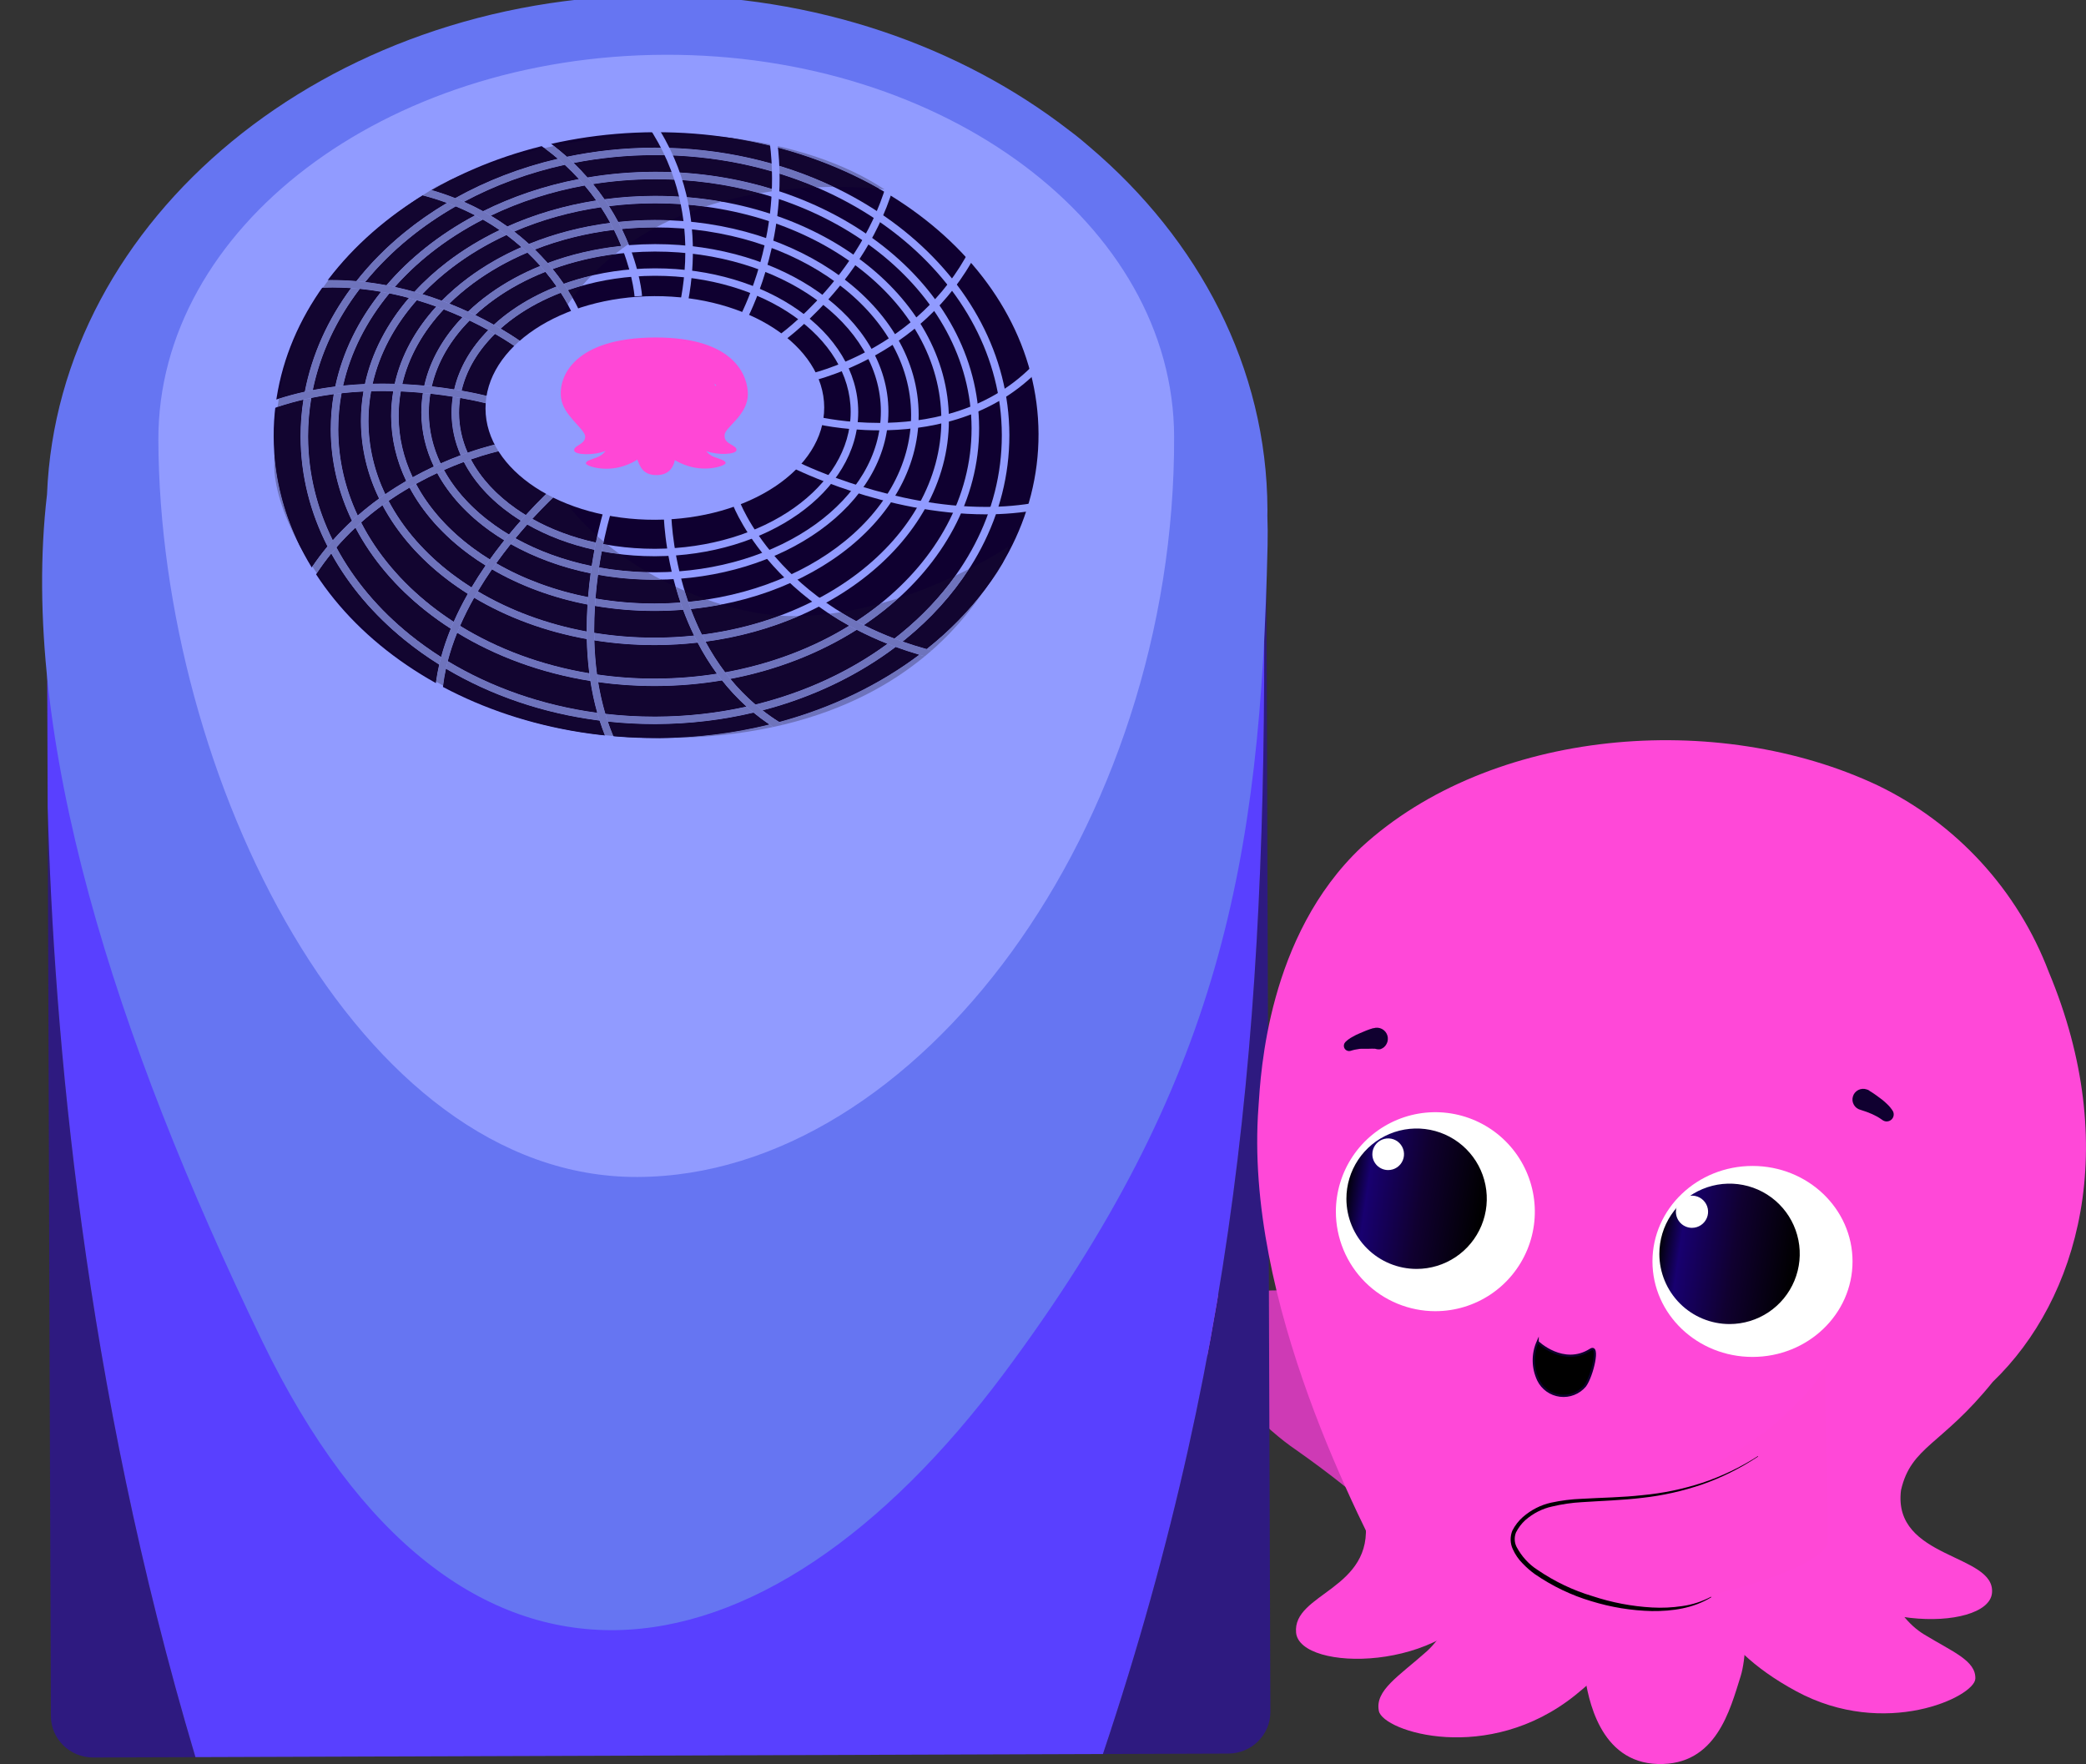 <svg width="434" height="367" viewBox="0 0 434 367" fill="none" xmlns="http://www.w3.org/2000/svg">
<rect x="0" y="0" width="434" height="367" fill="#333333" stroke="none"/>
<g clip-path="url(#clip0_129_157)">
<path d="M330.352 337.346C292.947 328.514 299.406 322.559 269.749 301.716C256.567 292.798 236.855 267.904 257.046 269.396C281.997 263.544 323.738 286.336 325.325 300.304C326.496 312.022 326.752 323.814 326.095 335.572C326.095 335.572 367.771 346.157 330.352 337.346Z" fill="#CE3AB5"/>
<path d="M229.47 364.915L255.539 364.825C260.396 364.809 264.326 360.919 264.308 356.131L263.43 106.594C263.424 104.811 262.867 103.154 261.919 101.762C262.533 106.133 262.897 111.463 262.952 117.945C263.758 204.339 258.783 277.425 229.469 364.915" fill="#2E1A80"/>
<path d="M9.71 107.465L9.792 131.215C9.94 124.239 10.145 119.2 10.227 116.379C10.591 103.649 224.247 104.017 229.152 104.776C229.152 104.776 231.041 101.745 233.921 98.015L18.462 98.753C13.608 98.771 9.693 102.675 9.708 107.465" fill="#3B4D9B"/>
<path d="M40.662 365.564C17.381 287.57 11.202 214.959 9.921 167.941L10.585 357.004C10.6 361.791 14.543 365.654 19.399 365.638L40.66 365.565L40.662 365.564Z" fill="#2E1A80"/>
<path d="M9.792 131.215L9.919 167.94C11.203 214.957 17.38 287.569 40.663 365.561L229.467 364.916C258.781 277.423 263.759 204.342 262.952 117.945C262.897 111.466 262.533 106.133 261.919 101.764L261.904 101.749C260.324 99.444 257.632 97.934 254.599 97.946L233.917 98.016C231.04 101.746 229.15 104.774 229.15 104.774C224.243 104.017 10.59 103.65 10.226 116.377C10.141 119.2 9.939 124.238 9.79 131.216" fill="#5940FF"/>
<path d="M233.922 98.015L254.602 97.944C257.635 97.935 260.329 99.445 261.907 101.75C257.701 71.904 241.948 87.63 233.922 98.015Z" fill="#4754A0"/>
<path d="M9.782 102.822C12.098 45.355 67.784 -0.765 136.318 -1C169.566 -1.115 199.864 9.595 222.563 27.208L222.572 27.212C222.572 27.212 224.155 28.341 226.696 30.559C249.471 49.89 263.592 76.535 263.697 106.001C263.697 106.44 263.686 106.873 263.682 107.307C263.752 109.318 263.772 111.362 263.725 113.447C262.253 178.973 254.035 225.169 208.904 285.692C158.753 352.937 95.284 363.205 54.549 279C23.939 215.725 3.907 153.133 9.784 102.822" fill="#6675F2"/>
<path d="M32.949 91.542C33.194 161.262 74.263 245.063 132.62 244.864C190.977 244.662 244.564 171.68 244.28 90.818C244.124 46.755 196.69 11.193 138.333 11.395C79.977 11.594 32.793 47.478 32.949 91.542Z" fill="#919BFF"/>
<path d="M136.727 153.547C92.784 153.699 57.063 125.606 56.94 90.801C56.818 55.996 92.342 27.659 136.282 27.508C180.224 27.356 215.948 55.449 216.069 90.256C216.19 125.059 180.669 153.396 136.727 153.547Z" fill="#0F0030"/>
<path d="M136.477 149.864L136.475 149.09C156.376 149.021 174.391 142.401 187.404 131.794C200.421 121.182 208.432 106.62 208.432 90.603V90.434C208.375 74.42 200.323 59.904 187.286 49.355C174.248 38.812 156.24 32.269 136.374 32.269L136.063 32.272C116.162 32.338 98.147 38.961 85.133 49.568C72.114 60.18 64.106 74.742 64.103 90.758V90.928C64.16 106.939 72.212 121.457 85.252 132.004C98.286 142.549 116.298 149.09 136.163 149.09H136.475L136.477 149.864L136.48 150.639C136.374 150.639 136.269 150.642 136.164 150.642C115.948 150.639 97.594 143.989 84.257 133.204C70.919 122.422 62.59 107.473 62.533 90.934V90.761C62.533 74.218 70.817 59.22 84.133 48.374C97.449 37.525 115.806 30.794 136.059 30.723H136.374C156.588 30.723 174.942 37.372 188.282 48.159C201.617 58.941 209.946 73.893 210.003 90.428V90.605C210.003 107.145 201.72 122.143 188.406 132.989C175.09 143.841 156.733 150.57 136.48 150.639L136.477 149.864Z" fill="#919BFF"/>
<path d="M136.447 141.948L136.445 141.173C154.623 141.112 171.073 135.212 182.953 125.774C194.838 116.33 202.139 103.383 202.139 89.152V89.006C202.089 74.781 194.752 61.879 182.853 52.493C170.957 43.113 154.511 37.29 136.37 37.29H136.08C117.901 37.352 101.449 43.252 89.57 52.69C77.685 62.133 70.383 75.081 70.383 89.312V89.458C70.434 103.683 77.771 116.585 89.67 125.971C101.566 135.35 118.012 141.173 136.155 141.173H136.445L136.447 141.948L136.451 142.724H136.155C117.673 142.722 100.891 136.798 88.689 127.18C76.493 117.569 68.864 104.228 68.812 89.462V89.311C68.812 74.538 76.402 61.154 88.584 51.481C100.768 41.804 117.556 35.805 136.074 35.74L136.37 35.737C154.852 35.74 171.635 41.663 183.834 51.281C196.032 60.892 203.659 74.233 203.711 88.999V89.15C203.711 103.923 196.121 117.307 183.941 126.98C171.756 136.657 154.968 142.656 136.45 142.723L136.447 141.948Z" fill="#919BFF"/>
<path d="M136.418 133.431L136.416 132.656C152.871 132.599 167.762 127.458 178.51 119.239C189.259 111.015 195.85 99.754 195.85 87.398V87.276C195.804 74.923 189.188 63.707 178.428 55.538C167.673 47.373 152.792 42.3 136.37 42.301H136.098C119.642 42.356 104.751 47.499 94.003 55.718C83.252 63.942 76.664 75.202 76.661 87.559L76.664 87.683C76.707 100.034 83.323 111.249 94.083 119.419C104.838 127.581 119.722 132.656 136.141 132.656H136.416L136.418 133.431L136.421 134.205H136.142C119.396 134.205 104.19 129.042 93.127 120.647C82.069 112.263 75.137 100.604 75.094 87.688L75.091 87.561C75.091 74.638 81.994 62.935 93.042 54.493C104.093 46.045 119.311 40.81 136.094 40.753L136.372 40.75C153.12 40.753 168.324 45.916 179.386 54.31C190.444 62.694 197.377 74.353 197.422 87.269V87.396C197.422 100.319 190.522 112.019 179.474 120.463C168.42 128.912 153.205 134.147 136.422 134.204L136.42 133.429L136.418 133.431Z" fill="#919BFF"/>
<path d="M136.395 126.329L136.392 125.555C151.122 125.504 164.453 121.041 174.064 113.915C183.681 106.784 189.56 97.038 189.56 86.356V86.252C189.521 75.577 183.622 65.872 174 58.792C164.384 51.718 151.065 47.317 136.369 47.317L136.117 47.319C121.385 47.368 108.055 51.83 98.443 58.958C88.823 66.089 82.947 75.835 82.947 86.517V86.62C82.984 97.296 88.885 107 98.507 114.081C108.123 121.155 121.442 125.556 136.138 125.556L136.392 125.555L136.395 126.329L136.398 127.105L136.138 127.108C121.124 127.105 107.493 122.62 97.568 115.326C87.648 108.036 81.415 97.886 81.376 86.626L81.373 86.517C81.373 75.251 87.583 65.058 97.499 57.719C107.418 50.37 121.063 45.822 136.111 45.77H136.369C151.383 45.77 165.014 50.255 174.939 57.552C184.859 64.842 191.092 74.99 191.131 86.25V86.358C191.131 97.627 184.924 107.817 175.009 115.159C165.089 122.506 151.446 127.053 136.396 127.107L136.394 126.332L136.395 126.329Z" fill="#919BFF"/>
<path d="M136.369 119.835L136.366 119.06C149.371 119.017 161.139 115.197 169.617 109.111C178.102 103.019 183.269 94.71 183.269 85.621V85.537C183.236 76.456 178.052 68.185 169.568 62.137C161.09 56.099 149.336 52.334 136.362 52.336H136.132C123.127 52.38 111.356 56.199 102.878 62.283C94.392 68.378 89.227 76.686 89.227 85.774V85.859C89.259 94.94 94.443 103.211 102.928 109.255C111.406 115.296 123.162 119.059 136.136 119.059L136.366 119.06L136.369 119.835L136.372 120.608L136.136 120.611C122.853 120.608 110.794 116.769 102.007 110.515C93.226 104.268 87.692 95.554 87.655 85.865V85.775C87.658 76.08 93.174 67.326 101.952 61.031C110.738 54.731 122.813 50.834 136.126 50.788L136.362 50.786C149.642 50.788 161.701 54.628 170.489 60.881C179.269 67.128 184.806 75.843 184.84 85.531V85.621C184.84 95.317 179.321 104.07 170.543 110.365C161.757 116.666 149.685 120.562 136.372 120.608L136.369 119.835Z" fill="#919BFF"/>
<path d="M136.353 114.948L136.351 114.173C147.629 114.134 157.835 110.874 165.176 105.686C172.527 100.49 176.985 93.423 176.985 85.705V85.634C176.957 77.925 172.485 70.889 165.134 65.735C157.792 60.588 147.603 57.376 136.352 57.376H136.149C124.871 57.415 114.667 60.675 107.324 65.863C99.973 71.056 95.513 78.126 95.515 85.844V85.915C95.54 93.624 100.014 100.66 107.366 105.814C114.708 110.961 124.899 114.173 136.147 114.173H136.351L136.353 114.948L136.356 115.723H136.147C124.597 115.723 114.108 112.438 106.454 107.079C98.809 101.728 93.974 94.247 93.944 85.92V85.844C93.944 77.508 98.766 69.993 106.408 64.601C114.06 59.202 124.566 55.868 136.146 55.826H136.355C147.908 55.826 158.397 59.111 166.046 64.47C173.693 69.821 178.529 77.302 178.559 85.629V85.705C178.556 94.041 173.736 101.553 166.093 106.948C158.444 112.348 147.941 115.681 136.357 115.723L136.355 114.948H136.353Z" fill="#919BFF"/>
<path d="M132.02 61.673L132.014 61.625C131.971 61.082 131.478 55.962 128.491 49.414C125.499 42.867 120.028 34.898 109.991 28.58L110.836 27.272C121.502 33.982 127.198 42.547 130.213 49.427C133.23 56.309 133.581 61.509 133.586 61.571L132.018 61.672L132.02 61.673Z" fill="#919BFF"/>
<path d="M119.189 65.528L119.171 65.485C118.959 64.982 116.905 60.253 112.032 54.92C107.157 49.587 99.481 43.647 87.967 40.656L88.367 39.155C100.599 42.331 108.678 48.77 113.679 54.413C118.682 60.056 120.627 64.901 120.649 64.958L119.189 65.528Z" fill="#919BFF"/>
<path d="M107.893 72.618C107.893 72.618 107.833 72.572 107.707 72.482C105.806 71.096 89.511 59.801 69.183 59.816C67.256 59.816 65.291 59.916 63.297 60.137L63.122 58.595C65.175 58.371 67.198 58.265 69.181 58.265C91.501 58.281 108.778 71.346 108.847 71.385L107.893 72.618Z" fill="#919BFF"/>
<path d="M103.336 84.496L103.224 84.463C102.073 84.127 92.163 81.357 79.632 81.357C71.778 81.357 62.898 82.444 54.495 85.872L53.895 84.437C62.552 80.909 71.633 79.807 79.634 79.807C93.249 79.807 103.753 83.001 103.799 83.012L103.336 84.496Z" fill="#919BFF"/>
<path d="M104.337 93.753C104.337 93.753 104.238 93.771 104.035 93.817C102.506 94.156 95.382 95.892 87.152 100.353C78.916 104.816 69.593 111.989 63.579 123.189L62.19 122.463C68.808 110.142 79.272 102.588 88.059 98.119C96.849 93.647 103.98 92.243 104.028 92.231L104.335 93.751L104.337 93.753Z" fill="#919BFF"/>
<path d="M116.775 101.948C116.775 101.948 116.684 102.028 116.505 102.191C115.151 103.41 108.982 109.152 103.173 117.297C97.359 125.439 91.934 135.975 91.943 146.712C91.943 147.636 91.982 148.562 92.064 149.486L90.5 149.623C90.412 148.649 90.372 147.68 90.372 146.711C90.381 134.702 96.754 123.252 103.074 114.78C109.399 106.308 115.708 100.807 115.736 100.785L116.775 101.947V101.948Z" fill="#919BFF"/>
<path d="M127.098 106.704L127.061 106.823C126.688 108.053 123.625 118.566 123.628 131.122C123.625 139.809 125.093 149.456 129.861 157.695L128.496 158.461C123.539 149.884 122.059 139.976 122.056 131.122C122.059 117.469 125.586 106.287 125.598 106.243L127.099 106.703L127.098 106.704Z" fill="#919BFF"/>
<path d="M139.649 106.548C139.649 106.548 139.649 106.657 139.655 106.881C139.704 108.562 140.1 116.392 143.246 125.377C146.394 134.367 152.269 144.481 163.244 150.882L162.445 152.215C150.28 145.117 144.196 133.672 141.151 124.059C138.106 114.437 138.079 106.603 138.077 106.552L139.649 106.548Z" fill="#919BFF"/>
<path d="M153.979 104.546L154.003 104.607C154.279 105.299 156.964 111.707 163.964 118.733C170.967 125.76 182.27 133.415 199.877 136.652L199.59 138.175C181.078 134.78 169.289 126.53 162.161 119.121C155.027 111.712 152.532 105.156 152.505 105.087L153.979 104.546Z" fill="#919BFF"/>
<path d="M152.094 28.698C164.805 30.27 176.031 34.061 184.024 39.415C184.024 39.415 183.643 39.363 182.936 39.288C173.89 34.143 163.425 30.466 152.095 28.697" fill="#6E73BC"/>
<path d="M138.783 27.89C143.342 27.89 147.805 28.169 152.095 28.698C163.426 30.467 173.89 34.143 182.937 39.289C181.39 39.129 178.28 38.875 174.172 38.875C173.938 38.875 173.702 38.877 173.461 38.877C162.557 33.691 149.879 30.721 136.372 30.721H136.056C129.811 30.742 123.745 31.397 117.954 32.611C117.102 31.853 116.201 31.101 115.256 30.366C123.168 28.676 131.12 27.89 138.782 27.89M136.373 32.269C148.464 32.269 159.868 34.692 169.881 38.966C167.363 39.076 164.612 39.289 161.712 39.66C153.882 37.132 145.326 35.74 136.369 35.74H136.073C131.331 35.758 126.702 36.163 122.236 36.92C121.347 35.908 120.387 34.901 119.354 33.91C124.717 32.856 130.312 32.29 136.064 32.269H136.373ZM136.369 37.292C143.981 37.292 151.296 38.315 158.097 40.199C155.515 40.635 152.851 41.209 150.155 41.946C145.722 41.165 141.108 40.75 136.37 40.75H136.091C132.575 40.762 129.125 41.002 125.769 41.452C125.049 40.405 124.262 39.353 123.405 38.3C127.505 37.654 131.743 37.306 136.078 37.292H136.369ZM136.37 42.301C139.894 42.301 143.349 42.534 146.707 42.982C144.276 43.777 141.841 44.719 139.438 45.83C138.421 45.788 137.399 45.766 136.368 45.766H136.108C133.574 45.775 131.077 45.912 128.633 46.169C128.065 45.097 127.431 44.002 126.723 42.893C129.777 42.515 132.905 42.314 136.094 42.302H136.369L136.37 42.301ZM136.369 47.317H136.442C134.513 48.34 132.616 49.486 130.777 50.765C130.601 50.327 130.413 49.883 130.216 49.429C129.959 48.848 129.687 48.254 129.392 47.652C131.596 47.439 133.839 47.327 136.117 47.318L136.369 47.317Z" fill="#120530"/>
<path d="M136.374 30.72C149.881 30.72 162.558 33.69 173.463 38.877C172.337 38.884 171.136 38.911 169.881 38.967C159.868 34.692 148.466 32.269 136.376 32.27H136.064C130.314 32.289 124.719 32.857 119.357 33.909C118.906 33.473 118.439 33.04 117.955 32.612C123.748 31.398 129.815 30.743 136.059 30.72H136.374Z" fill="#6E73BC"/>
<path d="M136.369 35.74C145.326 35.74 153.882 37.133 161.71 39.66C160.529 39.814 159.324 39.99 158.098 40.199C151.294 38.315 143.982 37.292 136.37 37.292H136.079C131.743 37.306 127.507 37.654 123.405 38.3C123.029 37.839 122.642 37.382 122.236 36.921C126.703 36.165 131.332 35.759 136.075 35.741H136.371L136.369 35.74Z" fill="#6E73BC"/>
<path d="M136.37 40.75C141.108 40.75 145.723 41.165 150.155 41.946C149.01 42.26 147.86 42.606 146.707 42.982C143.349 42.534 139.897 42.301 136.37 42.301H136.098C132.907 42.313 129.778 42.513 126.724 42.892C126.419 42.413 126.1 41.932 125.768 41.45C129.123 41.002 132.574 40.761 136.09 40.749H136.369L136.37 40.75Z" fill="#6E73BC"/>
<path d="M136.369 45.766C137.399 45.766 138.422 45.787 139.439 45.83C138.433 46.295 137.432 46.79 136.442 47.317H136.117C133.838 47.323 131.595 47.438 129.392 47.649C129.153 47.161 128.902 46.669 128.636 46.166C131.08 45.912 133.577 45.775 136.111 45.766H136.369Z" fill="#6E73BC"/>
<path d="M93.711 37.442C92.385 38.114 91.084 38.819 89.812 39.552C89.769 39.537 89.722 39.527 89.679 39.513C90.025 39.297 90.376 39.082 90.729 38.867C91.716 38.374 92.713 37.898 93.711 37.442Z" fill="#6E73BC"/>
<path d="M113.261 30.81C114.245 31.536 115.177 32.278 116.061 33.03C108.359 34.823 101.167 37.614 94.709 41.217C93.161 40.605 91.53 40.046 89.813 39.552C91.082 38.819 92.386 38.116 93.713 37.442C100.061 34.541 106.64 32.355 113.263 30.81M117.491 34.297C118.544 35.269 119.522 36.254 120.43 37.247C113.281 38.622 106.573 40.904 100.505 43.93C99.254 43.245 97.937 42.594 96.547 41.983C102.896 38.574 109.95 35.953 117.492 34.297M121.623 38.601C122.498 39.634 123.3 40.672 124.036 41.702C117.433 42.738 111.214 44.587 105.565 47.107C104.487 46.337 103.348 45.586 102.135 44.862C108.078 42.006 114.64 39.866 121.622 38.601M125.009 43.124C125.73 44.219 126.377 45.303 126.959 46.363C120.936 47.135 115.244 48.636 110.055 50.741C109.11 49.881 108.093 49.021 106.999 48.176C112.515 45.8 118.58 44.067 125.009 43.124ZM127.731 47.829C128.001 48.365 128.254 48.895 128.491 49.415C128.761 50.011 129.014 50.593 129.245 51.161C123.804 51.736 118.651 52.957 113.945 54.717C113.857 54.616 113.769 54.514 113.676 54.414C112.95 53.594 112.159 52.758 111.3 51.916C116.347 49.937 121.88 48.533 127.731 47.829ZM127.942 52.874C126.243 54.233 124.602 55.714 123.04 57.339C121.056 57.805 119.136 58.372 117.292 59.029C116.639 58.079 115.881 57.052 115.01 55.98C119.022 54.523 123.367 53.462 127.942 52.874Z" fill="#120530"/>
<path d="M116.061 33.03C116.552 33.448 117.03 33.871 117.491 34.296C109.949 35.952 102.896 38.574 96.545 41.983C95.948 41.719 95.334 41.462 94.708 41.215C101.166 37.614 108.359 34.823 116.06 33.03" fill="#6E73BC"/>
<path d="M120.431 37.247C120.844 37.699 121.24 38.15 121.622 38.601C114.64 39.866 108.079 42.005 102.135 44.862C101.605 44.547 101.063 44.235 100.506 43.932C106.571 40.905 113.282 38.624 120.431 37.247Z" fill="#6E73BC"/>
<path d="M124.036 41.704C124.375 42.178 124.699 42.652 125.01 43.124C118.58 44.068 112.516 45.8 107 48.175C106.537 47.815 106.056 47.46 105.566 47.107C111.215 44.587 117.435 42.738 124.037 41.702" fill="#6E73BC"/>
<path d="M126.96 46.363C127.23 46.858 127.487 47.347 127.729 47.829C121.881 48.532 116.348 49.937 111.3 51.916C110.901 51.525 110.486 51.133 110.056 50.741C115.245 48.636 120.938 47.135 126.96 46.363Z" fill="#6E73BC"/>
<path d="M129.245 51.16C129.32 51.344 129.391 51.524 129.462 51.705C128.95 52.083 128.445 52.472 127.942 52.874C123.367 53.462 119.024 54.523 115.01 55.98C114.674 55.566 114.319 55.144 113.947 54.715C118.653 52.956 123.805 51.735 129.246 51.16" fill="#6E73BC"/>
<path d="M87.982 40.595L87.968 40.647C87.577 40.886 87.187 41.128 86.8 41.374C87.189 41.114 87.583 40.853 87.981 40.595" fill="#6E73BC"/>
<path d="M87.968 40.646L87.966 40.655C89.721 41.111 91.388 41.636 92.968 42.217C89.828 44.077 86.873 46.138 84.13 48.37C80.376 51.431 77.019 54.819 74.138 58.48C72.519 58.343 70.865 58.268 69.183 58.265C68.903 58.265 68.623 58.268 68.341 58.272C72.632 52.591 78.572 46.886 86.799 41.374C87.186 41.128 87.575 40.886 87.967 40.645M94.823 42.937C96.23 43.516 97.56 44.14 98.825 44.797C95.14 46.758 91.71 48.999 88.583 51.482C85.557 53.886 82.817 56.515 80.402 59.34C78.967 59.07 77.498 58.843 75.993 58.668C78.661 55.392 81.724 52.346 85.133 49.566C88.113 47.138 91.355 44.92 94.823 42.937ZM100.47 45.69C101.693 46.389 102.846 47.116 103.931 47.862C99.979 49.754 96.325 51.98 93.04 54.492C90.541 56.403 88.253 58.48 86.209 60.7C84.901 60.334 83.55 59.995 82.164 59.694C84.37 57.196 86.851 54.849 89.567 52.688C92.868 50.066 96.522 47.717 100.47 45.69ZM105.377 48.9C106.483 49.723 107.512 50.565 108.468 51.41C104.459 53.166 100.777 55.286 97.499 57.715C95.474 59.213 93.602 60.833 91.909 62.556C90.625 62.08 89.284 61.621 87.889 61.193C89.736 59.25 91.78 57.42 94.002 55.718C97.406 53.115 101.226 50.822 105.377 48.9ZM109.72 52.561C110.553 53.351 111.324 54.141 112.033 54.919C112.154 55.054 112.276 55.189 112.396 55.322C108.566 56.884 105.054 58.809 101.954 61.033C100.307 62.213 98.774 63.479 97.372 64.824C96.161 64.267 94.868 63.709 93.503 63.167C95.013 61.681 96.662 60.273 98.442 58.955C101.784 56.478 105.575 54.32 109.72 52.561ZM113.468 56.566C114.349 57.629 115.12 58.651 115.781 59.597C112.338 60.956 109.186 62.642 106.41 64.602C105.102 65.523 103.876 66.509 102.744 67.548C101.599 66.912 100.309 66.231 98.889 65.541C100.119 64.397 101.45 63.31 102.877 62.286C105.998 60.048 109.559 58.117 113.468 56.566Z" fill="#120530"/>
<path d="M92.97 42.216C93.602 42.447 94.218 42.688 94.823 42.937C91.354 44.917 88.113 47.137 85.133 49.568C81.724 52.344 78.662 55.393 75.993 58.667C75.381 58.596 74.763 58.534 74.139 58.479C77.022 54.818 80.377 51.43 84.132 48.372C86.874 46.138 89.829 44.078 92.97 42.216Z" fill="#6E73BC"/>
<path d="M98.825 44.796C99.385 45.087 99.933 45.386 100.469 45.692C96.522 47.717 92.869 50.067 89.567 52.688C86.85 54.848 84.369 57.194 82.163 59.694C81.584 59.571 80.995 59.452 80.401 59.34C82.815 56.515 85.555 53.886 88.582 51.482C91.71 48.999 95.138 46.757 98.825 44.796Z" fill="#6E73BC"/>
<path d="M103.93 47.863C104.427 48.205 104.908 48.55 105.378 48.901C101.224 50.821 97.406 53.116 94.003 55.719C91.779 57.419 89.734 59.25 87.887 61.194C87.337 61.025 86.776 60.86 86.21 60.701C88.254 58.479 90.54 56.404 93.041 54.493C96.323 51.983 99.979 49.755 103.93 47.863Z" fill="#6E73BC"/>
<path d="M108.466 51.41C108.899 51.793 109.317 52.177 109.722 52.561C105.578 54.323 101.784 56.478 98.442 58.956C96.664 60.274 95.012 61.682 93.505 63.167C92.983 62.961 92.452 62.758 91.909 62.556C93.602 60.836 95.473 59.216 97.499 57.715C100.777 55.289 104.459 53.165 108.468 51.41" fill="#6E73BC"/>
<path d="M112.397 55.322C112.772 55.74 113.127 56.155 113.469 56.566C109.56 58.114 105.996 60.048 102.878 62.286C101.451 63.31 100.117 64.399 98.887 65.541C98.4 65.302 97.894 65.062 97.373 64.824C98.775 63.479 100.305 62.212 101.952 61.033C105.053 58.808 108.565 56.884 112.395 55.322" fill="#6E73BC"/>
<path d="M121.138 59.431C120.448 60.237 119.778 61.072 119.125 61.939C118.847 61.458 118.531 60.931 118.174 60.365C119.14 60.026 120.13 59.714 121.138 59.43M69.216 59.816C70.501 59.816 71.771 59.861 73.022 59.946C68.231 66.432 64.901 73.717 63.411 81.492C61.609 81.893 59.803 82.374 58.003 82.949C59.117 75.715 61.586 67.825 67.192 59.852C67.861 59.828 68.524 59.816 69.183 59.816H69.216ZM74.862 60.1C76.364 60.251 77.835 60.455 79.273 60.706C74.566 66.592 71.262 73.258 69.746 80.403C68.204 80.596 66.646 80.84 65.082 81.145C66.644 73.545 70.026 66.43 74.862 60.1ZM81.018 61.038C82.402 61.319 83.752 61.64 85.061 61.992C80.511 67.303 77.328 73.367 75.914 79.889C74.431 79.953 72.922 80.062 71.394 80.217C72.959 73.259 76.29 66.767 81.018 61.038ZM86.725 62.465C88.115 62.877 89.459 63.321 90.743 63.787C86.437 68.517 83.424 73.967 82.111 79.844C81.297 79.82 80.471 79.807 79.631 79.807C78.941 79.807 78.242 79.816 77.536 79.835C78.98 73.512 82.169 67.623 86.725 62.465ZM92.324 64.378C93.689 64.905 94.981 65.452 96.197 66C92.21 70.167 89.433 74.996 88.268 80.222C86.815 80.085 85.289 79.974 83.707 79.901C85.031 74.233 88.025 68.965 92.324 64.378ZM97.698 66.695C99.121 67.373 100.417 68.045 101.571 68.676C98.019 72.276 95.534 76.467 94.493 81.008C93.066 80.781 91.507 80.566 89.842 80.381C90.996 75.376 93.73 70.722 97.697 66.695" fill="#120530"/>
<path d="M73.022 59.946C73.64 59.988 74.254 60.04 74.862 60.1C70.026 66.43 66.645 73.547 65.082 81.147C64.525 81.255 63.968 81.371 63.412 81.495C64.901 73.719 68.232 66.434 73.022 59.946Z" fill="#6E73BC"/>
<path d="M79.272 60.706C79.861 60.81 80.443 60.919 81.019 61.036C76.29 66.766 72.959 73.26 71.394 80.218C70.846 80.273 70.297 80.335 69.745 80.403C71.261 73.258 74.567 66.594 79.272 60.706Z" fill="#6E73BC"/>
<path d="M85.061 61.994C85.622 62.145 86.176 62.303 86.724 62.463C82.168 67.623 78.979 73.51 77.535 79.833C76.999 79.848 76.458 79.866 75.913 79.888C77.329 73.369 80.513 67.304 85.06 61.994" fill="#6E73BC"/>
<path d="M90.745 63.786C91.281 63.98 91.81 64.177 92.325 64.376C88.025 68.963 85.031 74.235 83.709 79.903C83.185 79.878 82.65 79.859 82.113 79.843C83.426 73.966 86.437 68.519 90.745 63.786Z" fill="#6E73BC"/>
<path d="M96.197 65.999C96.712 66.23 97.212 66.464 97.698 66.695C93.732 70.722 90.998 75.376 89.844 80.381C89.328 80.324 88.805 80.272 88.269 80.221C89.435 74.998 92.212 70.166 96.198 65.999" fill="#6E73BC"/>
<path d="M116.668 60.919C117.258 61.836 117.736 62.656 118.111 63.338C117.185 64.662 116.306 66.054 115.477 67.522C108.28 80.264 109.615 91.703 115.362 101.12C114.502 101.901 112.232 104.02 109.391 107.143C108.694 106.716 108.019 106.271 107.365 105.816C103.242 102.925 100.026 99.443 97.989 95.58C101.052 94.52 103.263 93.987 104.036 93.815C104.238 93.772 104.336 93.751 104.336 93.751L104.029 92.232C103.999 92.236 101.353 92.759 97.308 94.173C96.149 91.554 95.524 88.78 95.515 85.913V85.843C95.515 84.814 95.593 83.796 95.748 82.791C99.906 83.524 102.651 84.294 103.224 84.462L103.336 84.495L103.799 83.014C103.774 83.008 100.828 82.112 96.044 81.268C97.055 76.953 99.472 72.938 102.986 69.472C105.529 70.938 107.179 72.094 107.707 72.479C107.834 72.57 107.892 72.616 107.892 72.616L108.847 71.384C108.826 71.372 107.145 70.103 104.169 68.362C105.15 67.487 106.203 66.651 107.324 65.861C110.068 63.92 113.216 62.251 116.668 60.916" fill="#120530"/>
<path d="M57.092 94.557C57.604 101.164 59.403 107.495 62.292 113.391C58.696 106.811 56.991 100.77 57.055 96.525C57.064 95.881 57.076 95.224 57.092 94.557Z" fill="#6E73BC"/>
<path d="M79.624 81.358H79.631C80.366 81.358 81.093 81.367 81.81 81.385C81.523 83.065 81.374 84.779 81.374 86.515V86.623C81.393 91.34 82.495 95.86 84.499 100.06C83.07 100.892 81.614 101.806 80.16 102.806C77.913 98.076 76.682 92.983 76.664 87.684V87.561C76.664 85.471 76.852 83.412 77.216 81.393C78.029 81.37 78.83 81.359 79.623 81.359M83.394 81.439C84.984 81.508 86.517 81.615 87.976 81.751C87.765 83.073 87.655 84.415 87.655 85.775V85.867C87.669 89.787 88.585 93.548 90.25 97.048C89.536 97.385 88.803 97.74 88.061 98.118C87.34 98.484 86.607 98.874 85.866 99.281C83.985 95.306 82.962 91.045 82.945 86.616V86.513C82.945 84.796 83.099 83.1 83.393 81.436M75.61 81.454C75.269 83.453 75.093 85.491 75.093 87.559V87.687C75.111 93.328 76.444 98.727 78.861 103.722C77.372 104.799 75.888 105.971 74.433 107.243C71.832 101.693 70.406 95.704 70.382 89.458V89.312C70.382 86.765 70.615 84.261 71.067 81.812C72.602 81.645 74.118 81.528 75.609 81.454M89.543 81.908C91.211 82.092 92.774 82.307 94.198 82.534C94.031 83.621 93.944 84.724 93.944 85.844V85.92C93.955 88.985 94.616 91.936 95.831 94.707C94.543 95.186 93.151 95.747 91.677 96.4C90.096 93.082 89.24 89.539 89.225 85.862V85.775C89.225 84.47 89.334 83.18 89.541 81.908M69.437 82.009C69.025 84.395 68.811 86.833 68.811 89.312V89.463C68.834 96.112 70.394 102.474 73.216 108.333C71.853 109.591 70.519 110.943 69.237 112.388C65.947 105.745 64.131 98.502 64.103 90.927V90.757C64.103 88.056 64.332 85.396 64.772 82.789C66.334 82.468 67.892 82.211 69.435 82.007M63.123 83.15C62.733 85.642 62.533 88.181 62.533 90.758V90.932C62.563 98.992 64.553 106.67 68.131 113.676C67.034 114.994 65.981 116.387 64.982 117.858C63.989 116.353 63.095 114.859 62.293 113.392C59.404 107.496 57.608 101.166 57.093 94.559C57.163 91.476 57.317 88.153 57.765 84.661C59.545 84.065 61.335 83.566 63.123 83.15Z" fill="#120530"/>
<path d="M64.773 82.79C64.331 85.397 64.104 88.056 64.104 90.757V90.927C64.132 98.502 65.948 105.745 69.236 112.391C68.863 112.809 68.494 113.241 68.13 113.678C64.554 106.672 62.561 98.99 62.534 90.933V90.757C62.534 88.183 62.733 85.641 63.125 83.149C63.675 83.021 64.224 82.901 64.775 82.789" fill="#6E73BC"/>
<path d="M71.068 81.812C70.617 84.264 70.384 86.768 70.384 89.312V89.458C70.407 95.703 71.831 101.694 74.432 107.243C74.023 107.6 73.621 107.963 73.218 108.336C70.395 102.474 68.836 96.113 68.812 89.463V89.312C68.812 86.835 69.025 84.395 69.438 82.009C69.983 81.936 70.528 81.872 71.07 81.812" fill="#6E73BC"/>
<path d="M77.217 81.392C76.853 83.411 76.663 85.47 76.663 87.559V87.683C76.681 92.985 77.911 98.075 80.159 102.805C79.726 103.102 79.293 103.408 78.863 103.722C76.446 98.728 75.112 93.328 75.093 87.687V87.559C75.093 85.491 75.269 83.451 75.613 81.454C76.152 81.43 76.688 81.409 77.218 81.393" fill="#6E73BC"/>
<path d="M81.809 81.385C82.342 81.4 82.871 81.418 83.394 81.44C83.098 83.103 82.947 84.796 82.947 86.515V86.62C82.961 91.048 83.985 95.307 85.866 99.285C85.415 99.534 84.958 99.794 84.5 100.06C82.493 95.863 81.391 91.34 81.376 86.626V86.516C81.376 84.779 81.522 83.065 81.809 81.385Z" fill="#6E73BC"/>
<path d="M87.976 81.751C88.508 81.801 89.03 81.853 89.541 81.908C89.335 83.177 89.227 84.47 89.227 85.775V85.86C89.241 89.536 90.096 93.084 91.678 96.4C91.209 96.606 90.734 96.824 90.251 97.048C88.586 93.545 87.669 89.784 87.656 85.864V85.774C87.656 84.414 87.766 83.068 87.977 81.749" fill="#6E73BC"/>
<path d="M96.502 96.115C98.665 100.3 102.106 104.035 106.454 107.079C107.063 107.505 107.692 107.92 108.334 108.318C107.547 109.211 106.724 110.171 105.885 111.193C104.859 110.579 103.874 109.934 102.928 109.259C98.359 106.004 94.752 102.107 92.385 97.787C93.847 97.141 95.231 96.587 96.502 96.115ZM90.957 98.435C93.452 103.028 97.255 107.134 102.008 110.515C102.935 111.178 103.9 111.809 104.899 112.414C104.294 113.174 103.685 113.965 103.074 114.781C102.686 115.301 102.298 115.832 101.91 116.376C100.73 115.647 99.597 114.88 98.508 114.081C93.346 110.283 89.255 105.728 86.566 100.674C86.763 100.566 86.957 100.459 87.153 100.353C88.454 99.648 89.73 99.011 90.959 98.436M85.205 101.45C88.015 106.712 92.265 111.427 97.568 115.321C98.672 116.135 99.823 116.911 101.016 117.65C100.019 119.101 99.036 120.621 98.097 122.201C96.704 121.319 95.366 120.39 94.083 119.419C88.402 115.105 83.877 109.941 80.863 104.212C82.317 103.204 83.77 102.286 85.205 101.45ZM79.576 105.126C82.707 111 87.355 116.269 93.126 120.647C94.464 121.662 95.861 122.628 97.316 123.545C96.26 125.41 95.27 127.348 94.388 129.347C92.746 128.282 91.172 127.155 89.669 125.971C83.453 121.066 78.481 115.204 75.142 108.693C76.596 107.403 78.083 106.217 79.575 105.126M73.948 109.786C77.393 116.357 82.442 122.258 88.689 127.181C90.304 128.455 92.002 129.664 93.77 130.803C92.989 132.713 92.311 134.676 91.77 136.679C89.481 135.227 87.304 133.664 85.252 132.004C78.847 126.824 73.646 120.685 70.004 113.883C71.27 112.419 72.593 111.055 73.946 109.786M68.923 115.172C72.653 121.946 77.882 128.052 84.255 133.202C86.49 135.013 88.867 136.703 91.371 138.268C91.101 139.439 90.88 140.621 90.716 141.814C79.658 135.431 71.462 127.229 65.927 119.257C66.875 117.821 67.879 116.46 68.924 115.172" fill="#120530"/>
<path d="M70.005 113.883C73.647 120.684 78.848 126.824 85.25 132.004C87.306 133.665 89.481 135.228 91.769 136.679C91.627 137.206 91.494 137.736 91.371 138.267C88.867 136.702 86.49 135.011 84.255 133.201C77.882 128.051 72.653 121.946 68.923 115.171C69.278 114.734 69.64 114.302 70.004 113.881" fill="#6E73BC"/>
<path d="M75.144 108.693C78.481 115.204 83.452 121.066 89.67 125.971C91.173 127.155 92.747 128.282 94.387 129.347C94.176 129.829 93.97 130.314 93.77 130.801C91.999 129.663 90.304 128.453 88.689 127.18C82.44 122.257 77.391 116.355 73.945 109.785C74.342 109.412 74.741 109.051 75.144 108.693Z" fill="#6E73BC"/>
<path d="M80.863 104.212C83.876 109.944 88.402 115.106 94.083 119.419C95.366 120.39 96.704 121.318 98.097 122.2C97.834 122.645 97.573 123.094 97.316 123.548C95.862 122.631 94.464 121.662 93.126 120.647C87.353 116.272 82.707 111.003 79.576 105.129C80.004 104.815 80.436 104.511 80.863 104.212Z" fill="#6E73BC"/>
<path d="M86.565 100.674C89.254 105.728 93.346 110.282 98.507 114.081C99.594 114.88 100.729 115.646 101.909 116.376C101.612 116.795 101.313 117.219 101.016 117.652C99.823 116.912 98.672 116.132 97.568 115.322C92.264 111.425 88.015 106.714 85.205 101.449C85.661 101.183 86.114 100.924 86.565 100.674Z" fill="#6E73BC"/>
<path d="M92.386 97.785C94.754 102.106 98.361 106.005 102.929 109.258C103.874 109.931 104.86 110.578 105.887 111.193C105.559 111.59 105.229 111.998 104.899 112.414C103.901 111.809 102.937 111.175 102.008 110.515C97.255 107.131 93.452 103.027 90.957 98.435C91.441 98.208 91.917 97.991 92.386 97.785Z" fill="#6E73BC"/>
<path d="M123.04 57.34C122.394 58.012 121.756 58.71 121.138 59.432C120.13 59.717 119.14 60.028 118.174 60.367C117.904 59.941 117.611 59.495 117.292 59.032C119.136 58.372 121.056 57.805 123.04 57.34ZM115.782 59.597C116.1 60.054 116.396 60.497 116.669 60.919C113.217 62.252 110.069 63.923 107.322 65.863C106.205 66.653 105.151 67.49 104.17 68.365C103.723 68.101 103.25 67.829 102.745 67.549C103.877 66.509 105.1 65.524 106.408 64.603C109.185 62.642 112.337 60.953 115.782 59.597ZM101.573 68.678C102.069 68.95 102.541 69.216 102.986 69.473C99.472 72.94 97.052 76.953 96.044 81.269C95.547 81.182 95.03 81.096 94.494 81.011C95.536 76.469 98.019 72.278 101.573 68.679M94.198 82.533C94.736 82.618 95.251 82.705 95.748 82.793C95.593 83.796 95.515 84.815 95.515 85.844V85.915C95.524 88.781 96.15 91.555 97.307 94.174C96.835 94.34 96.34 94.518 95.832 94.707C94.618 91.936 93.955 88.985 93.945 85.92V85.844C93.945 84.724 94.032 83.619 94.199 82.534M97.989 95.58C100.026 99.443 103.242 102.925 107.363 105.814C108.017 106.271 108.694 106.716 109.391 107.143C109.046 107.521 108.694 107.912 108.334 108.318C107.69 107.919 107.063 107.506 106.454 107.079C102.106 104.033 98.666 100.302 96.502 96.115C97.015 95.924 97.513 95.744 97.989 95.58Z" fill="#6E73BC"/>
<path d="M115.255 30.365C116.201 31.101 117.102 31.852 117.954 32.61C118.435 33.04 118.902 33.473 119.356 33.909C120.386 34.901 121.347 35.908 122.235 36.919C122.638 37.379 123.028 37.837 123.404 38.297C124.263 39.351 125.048 40.405 125.768 41.449C126.1 41.933 126.419 42.412 126.723 42.89C127.431 43.999 128.064 45.094 128.633 46.166C128.899 46.666 129.151 47.16 129.389 47.649C129.685 48.252 129.959 48.845 130.214 49.427C130.411 49.881 130.598 50.325 130.774 50.762C130.332 51.067 129.894 51.383 129.46 51.704C129.391 51.523 129.318 51.341 129.242 51.159C129.011 50.59 128.761 50.008 128.488 49.413C128.252 48.892 127.998 48.363 127.728 47.827C127.485 47.343 127.229 46.855 126.959 46.361C126.377 45.3 125.729 44.217 125.009 43.121C124.697 42.649 124.373 42.176 124.035 41.701C123.299 40.671 122.497 39.633 121.622 38.6C121.237 38.146 120.841 37.694 120.429 37.246C119.521 36.252 118.543 35.266 117.489 34.295C117.026 33.871 116.55 33.447 116.057 33.028C115.176 32.277 114.243 31.535 113.26 30.809C113.924 30.655 114.589 30.506 115.253 30.364" fill="#6E73BC"/>
<path d="M89.68 39.514C89.723 39.526 89.77 39.539 89.813 39.553C91.53 40.046 93.16 40.607 94.709 41.216C95.335 41.464 95.948 41.721 96.546 41.984C97.937 42.596 99.257 43.246 100.505 43.931C101.061 44.236 101.606 44.547 102.136 44.864C103.347 45.587 104.489 46.339 105.566 47.108C106.059 47.461 106.537 47.816 107 48.176C108.096 49.019 109.113 49.881 110.056 50.74C110.486 51.134 110.901 51.526 111.303 51.918C112.162 52.759 112.955 53.595 113.68 54.413C113.77 54.516 113.859 54.616 113.949 54.718C114.32 55.147 114.675 55.568 115.011 55.983C115.884 57.055 116.64 58.081 117.294 59.032C117.612 59.498 117.905 59.944 118.175 60.367C118.535 60.934 118.848 61.46 119.126 61.944C118.783 62.398 118.444 62.867 118.114 63.34C117.738 62.658 117.262 61.839 116.67 60.92C116.4 60.502 116.104 60.06 115.784 59.601C115.121 58.653 114.352 57.63 113.47 56.567C113.131 56.159 112.774 55.744 112.398 55.323C112.279 55.19 112.158 55.054 112.035 54.923C111.325 54.145 110.555 53.355 109.722 52.563C109.319 52.181 108.902 51.795 108.469 51.413C107.513 50.568 106.485 49.727 105.378 48.903C104.911 48.554 104.427 48.209 103.933 47.867C102.847 47.118 101.695 46.392 100.472 45.696C99.936 45.39 99.388 45.09 98.827 44.8C97.562 44.142 96.232 43.519 94.825 42.941C94.22 42.692 93.604 42.451 92.972 42.22C91.391 41.638 89.723 41.114 87.969 40.658L87.972 40.651L87.986 40.599C88.543 40.238 89.106 39.878 89.684 39.518" fill="#6E73BC"/>
<path d="M69.183 58.265C70.864 58.268 72.52 58.341 74.139 58.48C74.763 58.532 75.378 58.595 75.993 58.666C77.495 58.842 78.966 59.069 80.402 59.339C80.995 59.448 81.582 59.568 82.164 59.693C83.55 59.993 84.901 60.332 86.209 60.699C86.778 60.856 87.336 61.022 87.889 61.192C89.281 61.62 90.622 62.078 91.907 62.554C92.449 62.754 92.981 62.96 93.503 63.166C94.868 63.707 96.161 64.263 97.37 64.823C97.893 65.061 98.396 65.301 98.886 65.54C100.307 66.23 101.596 66.908 102.741 67.547C103.245 67.826 103.722 68.099 104.168 68.362C107.144 70.103 108.822 71.372 108.843 71.384L107.89 72.616C107.89 72.616 107.83 72.57 107.702 72.479C107.173 72.094 105.526 70.938 102.983 69.472C102.538 69.215 102.066 68.949 101.569 68.676C100.412 68.044 99.116 67.372 97.696 66.694C97.21 66.463 96.709 66.228 96.193 65.998C94.979 65.447 93.687 64.902 92.321 64.375C91.806 64.173 91.277 63.976 90.741 63.782C89.456 63.319 88.113 62.874 86.72 62.462C86.175 62.299 85.621 62.141 85.059 61.99C83.748 61.636 82.4 61.317 81.016 61.034C80.438 60.916 79.857 60.804 79.269 60.704C77.833 60.452 76.362 60.248 74.859 60.096C74.252 60.035 73.636 59.984 73.019 59.942C71.769 59.855 70.5 59.812 69.214 59.812H69.18C68.52 59.812 67.856 59.824 67.189 59.848C67.558 59.322 67.942 58.795 68.341 58.268C68.62 58.264 68.901 58.261 69.18 58.261" fill="#6E73BC"/>
<path d="M116.215 102.454C118.416 105.754 121.156 108.788 124.249 111.528C124.155 111.955 124.061 112.401 123.964 112.87C119.108 111.802 114.645 110.117 110.769 107.947C113.261 105.225 115.281 103.311 116.215 102.454ZM109.702 109.133C113.805 111.47 118.529 113.27 123.667 114.395C123.473 115.437 123.28 116.56 123.098 117.751C117.27 116.552 111.908 114.574 107.257 111.986C108.096 110.969 108.916 110.014 109.701 109.131M106.261 113.211C111.142 115.96 116.769 118.047 122.878 119.291C122.667 120.844 122.484 122.497 122.344 124.223C115.296 122.833 108.823 120.405 103.255 117.181C104.256 115.783 105.266 114.455 106.261 113.211ZM102.358 118.459C108.162 121.835 114.899 124.358 122.231 125.78C122.121 127.503 122.058 129.29 122.058 131.122V131.377C113.683 129.83 105.999 126.935 99.431 123.019C100.37 121.436 101.355 119.913 102.358 118.459ZM98.651 124.364C105.464 128.421 113.418 131.395 122.077 132.96C122.135 135.283 122.298 137.665 122.604 140.066C112.628 138.413 103.483 134.973 95.728 130.198C96.603 128.193 97.59 126.241 98.65 124.365M95.121 131.649C103.135 136.545 112.566 140.036 122.828 141.674C123.17 143.882 123.637 146.101 124.255 148.293C112.741 146.737 102.146 142.964 93.164 137.541C93.681 135.541 94.345 133.574 95.12 131.649M92.787 139.13C102.049 144.635 112.942 148.422 124.748 149.922C125.073 150.936 125.433 151.945 125.829 152.944C112.625 151.539 101.443 147.729 92.191 142.643C92.333 141.463 92.534 140.294 92.787 139.13Z" fill="#120530"/>
<path d="M93.165 137.543C102.148 142.965 112.742 146.738 124.258 148.294C124.412 148.837 124.573 149.381 124.748 149.921C112.941 148.422 102.049 144.635 92.787 139.13C92.901 138.598 93.029 138.07 93.165 137.543Z" fill="#6E73BC"/>
<path d="M95.729 130.198C103.48 134.975 112.629 138.413 122.603 140.068C122.672 140.604 122.747 141.14 122.83 141.676C112.566 140.038 103.135 136.544 95.12 131.65C95.317 131.163 95.519 130.679 95.729 130.198Z" fill="#6E73BC"/>
<path d="M99.431 123.02C105.996 126.935 113.683 129.83 122.058 131.379C122.06 131.902 122.067 132.43 122.079 132.96C113.419 131.397 105.463 128.424 98.653 124.367C98.907 123.913 99.168 123.464 99.431 123.02Z" fill="#6E73BC"/>
<path d="M103.256 117.181C108.825 120.405 115.297 122.833 122.346 124.223C122.303 124.736 122.266 125.256 122.231 125.78C114.901 124.358 108.163 121.833 102.358 118.456C102.627 118.065 102.9 117.678 103.173 117.297C103.2 117.258 103.227 117.219 103.255 117.179" fill="#6E73BC"/>
<path d="M107.257 111.986C111.91 114.572 117.27 116.555 123.101 117.752C123.025 118.251 122.95 118.767 122.879 119.291C116.77 118.044 111.146 115.957 106.264 113.211C106.597 112.792 106.927 112.385 107.257 111.986Z" fill="#6E73BC"/>
<path d="M110.769 107.949C114.645 110.117 119.11 111.804 123.964 112.872C123.865 113.357 123.767 113.866 123.667 114.395C118.529 113.271 113.805 111.47 109.703 109.13C110.066 108.722 110.421 108.326 110.769 107.949Z" fill="#6E73BC"/>
<path d="M79.631 79.807C80.469 79.807 81.299 79.819 82.111 79.841C82.65 79.857 83.183 79.878 83.708 79.901C85.291 79.974 86.814 80.085 88.268 80.219C88.802 80.27 89.327 80.325 89.842 80.382C91.507 80.566 93.066 80.781 94.49 81.01C95.026 81.094 95.544 81.182 96.041 81.269C100.824 82.112 103.773 83.008 103.795 83.016L103.332 84.496L103.222 84.463C102.65 84.296 99.905 83.524 95.747 82.793C95.25 82.705 94.733 82.618 94.197 82.533C92.771 82.306 91.209 82.091 89.54 81.907C89.028 81.852 88.507 81.799 87.975 81.749C86.515 81.614 84.981 81.507 83.391 81.438C82.868 81.414 82.341 81.396 81.805 81.385C81.09 81.367 80.364 81.358 79.628 81.358H79.622C78.829 81.358 78.027 81.37 77.215 81.392C76.682 81.406 76.146 81.426 75.609 81.453C74.117 81.526 72.602 81.644 71.067 81.811C70.526 81.868 69.981 81.934 69.435 82.005C67.891 82.211 66.334 82.468 64.772 82.789C64.222 82.901 63.672 83.019 63.122 83.149C61.33 83.566 59.54 84.065 57.762 84.66C57.833 84.094 57.914 83.522 58.002 82.946C59.801 82.371 61.608 81.89 63.409 81.492C63.969 81.368 64.524 81.254 65.081 81.144C66.646 80.841 68.203 80.596 69.745 80.405C70.295 80.335 70.847 80.272 71.392 80.217C72.92 80.062 74.431 79.953 75.914 79.887C76.457 79.863 76.998 79.845 77.537 79.832C78.24 79.816 78.941 79.807 79.631 79.807Z" fill="#6E73BC"/>
<path d="M104.031 92.232L104.337 93.753C104.337 93.753 104.238 93.771 104.035 93.817C103.263 93.989 101.052 94.518 97.989 95.579C97.513 95.743 97.015 95.922 96.502 96.112C95.231 96.584 93.847 97.138 92.385 97.784C91.918 97.99 91.44 98.208 90.956 98.435C89.727 99.007 88.452 99.646 87.15 100.352C86.956 100.457 86.761 100.563 86.564 100.673C86.112 100.922 85.659 101.181 85.203 101.447C83.769 102.283 82.317 103.203 80.862 104.21C80.434 104.507 80.003 104.812 79.575 105.126C78.083 106.217 76.596 107.403 75.142 108.691C74.742 109.048 74.343 109.412 73.946 109.784C72.593 111.055 71.27 112.418 70.004 113.883C69.64 114.304 69.278 114.733 68.923 115.172C67.878 116.46 66.875 117.821 65.926 119.257C65.603 118.79 65.284 118.322 64.981 117.858C65.98 116.384 67.033 114.991 68.13 113.676C68.494 113.24 68.863 112.808 69.236 112.389C70.519 110.942 71.852 109.592 73.215 108.335C73.618 107.962 74.023 107.599 74.431 107.242C75.885 105.97 77.371 104.798 78.86 103.72C79.293 103.406 79.726 103.102 80.159 102.804C81.613 101.802 83.069 100.89 84.498 100.057C84.958 99.791 85.412 99.533 85.866 99.282C86.605 98.873 87.34 98.486 88.061 98.119C88.803 97.741 89.536 97.384 90.25 97.05C90.734 96.823 91.21 96.608 91.677 96.399C93.151 95.748 94.543 95.187 95.831 94.706C96.339 94.516 96.834 94.337 97.306 94.173C101.354 92.759 104.001 92.239 104.031 92.232Z" fill="#6E73BC"/>
<path d="M115.362 101.12C115.637 101.569 115.922 102.013 116.214 102.453C115.279 103.31 113.261 105.224 110.769 107.949C110.421 108.327 110.066 108.721 109.701 109.13C108.915 110.014 108.096 110.968 107.257 111.985C106.927 112.384 106.597 112.791 106.263 113.211C105.27 114.455 104.256 115.781 103.256 117.181C103.229 117.22 103.201 117.256 103.174 117.296C102.901 117.678 102.629 118.065 102.359 118.458C101.356 119.912 100.373 121.438 99.434 123.018C99.17 123.463 98.91 123.912 98.653 124.365C97.594 126.242 96.606 128.192 95.731 130.198C95.52 130.679 95.319 131.163 95.122 131.648C94.348 133.573 93.684 135.542 93.166 137.543C93.031 138.07 92.905 138.599 92.788 139.129C92.536 140.292 92.334 141.466 92.192 142.643C91.695 142.371 91.205 142.093 90.72 141.814C90.884 140.621 91.104 139.438 91.374 138.268C91.496 137.736 91.629 137.208 91.771 136.681C92.312 134.679 92.99 132.715 93.771 130.804C93.971 130.316 94.177 129.83 94.389 129.35C95.271 127.351 96.261 125.411 97.317 123.548C97.574 123.094 97.835 122.648 98.098 122.203C99.037 120.625 100.021 119.103 101.017 117.653C101.314 117.223 101.613 116.796 101.913 116.377C102.3 115.835 102.688 115.303 103.075 114.782C103.687 113.967 104.296 113.177 104.901 112.415C105.233 111.998 105.563 111.592 105.888 111.195C106.726 110.174 107.549 109.214 108.337 108.319C108.697 107.913 109.049 107.52 109.393 107.141C112.236 104.02 114.507 101.902 115.365 101.121" fill="#6E73BC"/>
<path d="M125.606 112.693C125.872 112.915 126.138 113.133 126.408 113.348C126.106 113.297 125.803 113.242 125.506 113.185C125.538 113.018 125.572 112.856 125.606 112.693Z" fill="#120530"/>
<path d="M160.053 150.713C160.322 150.895 160.592 151.073 160.867 151.249C154.182 152.688 146.564 153.545 137.892 153.545H137.308C145.223 153.472 152.856 152.486 160.053 150.713Z" fill="#6E73BC"/>
<path d="M125.207 114.708C126.437 114.942 127.688 115.136 128.958 115.29C130.825 116.64 132.767 117.892 134.761 119.047C131.282 118.974 127.895 118.632 124.645 118.048C124.824 116.864 125.016 115.746 125.207 114.708ZM124.426 119.586C128.178 120.257 132.101 120.609 136.137 120.612L136.373 120.609C136.776 120.609 137.178 120.606 137.575 120.595C138.563 121.11 139.556 121.601 140.555 122.066C140.741 122.72 140.937 123.386 141.151 124.056C141.287 124.485 141.429 124.917 141.578 125.35C139.871 125.478 138.141 125.547 136.391 125.552L136.14 125.555C131.927 125.555 127.829 125.192 123.898 124.51C124.035 122.785 124.219 121.136 124.427 119.584M123.787 126.066C127.759 126.744 131.895 127.104 136.14 127.104H136.399C138.328 127.098 140.236 127.017 142.115 126.865C142.763 128.625 143.517 130.421 144.392 132.224C141.783 132.499 139.123 132.646 136.417 132.655L136.42 133.429L136.423 134.205C139.383 134.194 142.291 134.024 145.139 133.702C146.28 135.882 147.607 138.055 149.148 140.16C145.039 140.811 140.794 141.159 136.447 141.172L136.157 141.175C132.081 141.175 128.093 140.879 124.224 140.318C123.901 137.931 123.724 135.553 123.658 133.227C127.692 133.869 131.869 134.205 136.145 134.205H136.423L136.42 133.429L136.417 132.655H136.145C131.852 132.655 127.667 132.309 123.632 131.652C123.629 131.476 123.629 131.298 123.629 131.122C123.629 129.39 123.687 127.7 123.787 126.066ZM150.211 141.557C151.716 143.458 153.406 145.289 155.31 147.002C149.306 148.34 142.99 149.066 136.475 149.087L136.477 149.864L136.472 149.087L136.163 149.09C132.697 149.09 129.288 148.89 125.953 148.505C125.308 146.331 124.817 144.125 124.457 141.919C128.258 142.449 132.166 142.724 136.154 142.724H136.45C141.162 142.708 145.769 142.305 150.211 141.557ZM156.768 148.26C157.804 149.115 158.899 149.935 160.053 150.713C152.856 152.487 145.223 153.472 137.309 153.542C136.159 153.537 134.996 153.517 133.809 153.482C131.69 153.418 129.622 153.294 127.594 153.113C127.182 152.128 126.806 151.129 126.464 150.121C129.64 150.463 132.877 150.636 136.163 150.636H136.479C143.514 150.612 150.319 149.785 156.767 148.259" fill="#120530"/>
<path d="M155.31 147.004C155.785 147.431 156.267 147.85 156.767 148.262C150.323 149.785 143.514 150.614 136.481 150.639H136.163C132.878 150.639 129.641 150.463 126.465 150.121C126.284 149.585 126.115 149.047 125.953 148.504C129.29 148.889 132.699 149.088 136.163 149.088H136.475C142.993 149.065 149.308 148.342 155.31 147.004Z" fill="#6E73BC"/>
<path d="M149.147 140.16C149.49 140.63 149.846 141.097 150.212 141.558C145.771 142.307 141.163 142.708 136.451 142.724H136.154C132.167 142.724 128.26 142.449 124.46 141.919C124.373 141.386 124.296 140.851 124.221 140.318C128.093 140.879 132.081 141.175 136.154 141.175L136.445 141.172C140.79 141.158 145.038 140.81 149.147 140.16Z" fill="#6E73BC"/>
<path d="M123.629 131.652C127.665 132.309 131.85 132.655 136.142 132.655H136.417L136.42 133.429L136.422 134.205H136.143C131.866 134.205 127.693 133.869 123.658 133.227C123.643 132.698 123.634 132.173 123.63 131.65M144.391 132.224C144.629 132.717 144.878 133.209 145.135 133.702C142.29 134.023 139.379 134.195 136.421 134.205L136.42 133.429L136.417 132.655C139.121 132.646 141.781 132.499 144.391 132.224Z" fill="#6E73BC"/>
<path d="M123.898 124.51C127.829 125.192 131.927 125.555 136.14 125.555L136.391 125.552C138.142 125.548 139.871 125.479 141.575 125.35C141.747 125.852 141.926 126.356 142.111 126.864C140.235 127.015 138.327 127.095 136.398 127.103H136.138C131.891 127.103 127.758 126.745 123.786 126.065C123.818 125.54 123.855 125.023 123.895 124.509" fill="#6E73BC"/>
<path d="M124.644 118.048C127.895 118.632 131.28 118.975 134.76 119.047C135.293 119.354 135.832 119.656 136.37 119.952L136.373 120.609L136.137 120.612C132.101 120.609 128.179 120.257 124.426 119.586C124.495 119.063 124.568 118.55 124.644 118.048ZM136.37 119.952C136.771 120.17 137.172 120.385 137.575 120.596C137.176 120.606 136.776 120.609 136.373 120.609L136.37 119.953V119.952Z" fill="#6E73BC"/>
<path d="M125.505 113.186C125.804 113.243 126.104 113.298 126.41 113.349C127.239 114.018 128.089 114.664 128.957 115.292C127.688 115.137 126.437 114.941 125.206 114.711C125.305 114.181 125.405 113.673 125.503 113.187" fill="#6E73BC"/>
<path d="M191.234 136.203C191.624 136.318 192.018 136.43 192.415 136.537C185.803 142.002 176.361 147.543 163.033 150.755C162.717 150.57 162.406 150.38 162.096 150.187C173.088 147.217 182.996 142.399 191.234 136.203Z" fill="#6E73BC"/>
<path d="M142.44 122.914C143.977 123.58 145.516 124.188 147.047 124.731C145.778 124.925 144.491 125.088 143.19 125.214C142.92 124.438 142.671 123.67 142.44 122.914ZM150.171 125.761C154.431 127.053 158.557 127.848 162.248 128.089C157.204 129.958 151.76 131.305 146.043 132.031C145.156 130.251 144.391 128.467 143.732 126.717C145.922 126.493 148.071 126.172 150.172 125.762M172.539 127.7C173.835 128.55 175.207 129.38 176.657 130.183C169.185 134.779 160.425 138.141 150.879 139.867C149.311 137.801 147.963 135.658 146.801 133.498C153.749 132.562 160.302 130.728 166.243 128.161C168.364 128.115 170.467 127.954 172.538 127.7M178.238 131.031C180.227 132.061 182.352 133.038 184.627 133.941C176.833 139.657 167.492 144.023 157.174 146.568C155.229 144.902 153.501 143.11 151.964 141.241C161.707 139.383 170.636 135.843 178.238 131.031ZM186.352 134.598C187.912 135.17 189.541 135.709 191.233 136.203C182.995 142.401 173.088 147.218 162.097 150.187C160.892 149.43 159.748 148.627 158.67 147.788C169.088 145.072 178.505 140.52 186.352 134.598Z" fill="#120530"/>
<path d="M184.628 133.939C185.194 134.164 185.769 134.384 186.353 134.597C178.507 140.519 169.089 145.07 158.671 147.788C158.158 147.389 157.66 146.982 157.175 146.567C167.493 144.022 176.834 139.654 184.628 133.939Z" fill="#6E73BC"/>
<path d="M176.657 130.182C177.175 130.469 177.702 130.751 178.238 131.03C170.637 135.843 161.707 139.383 151.964 141.243C151.591 140.789 151.228 140.328 150.877 139.865C160.424 138.143 169.187 134.779 176.657 130.182Z" fill="#6E73BC"/>
<path d="M162.248 128.088C162.775 128.121 163.292 128.145 163.801 128.157C164.22 128.166 164.644 128.171 165.063 128.171C165.457 128.171 165.851 128.166 166.244 128.159C160.303 130.73 153.749 132.562 146.802 133.497C146.538 133.009 146.287 132.522 146.044 132.034C151.763 131.305 157.205 129.959 162.249 128.089" fill="#6E73BC"/>
<path d="M147.047 124.731C148.095 125.102 149.137 125.445 150.169 125.76C148.069 126.172 145.922 126.493 143.732 126.717C143.563 126.268 143.4 125.818 143.245 125.375C143.226 125.323 143.205 125.267 143.187 125.214C144.491 125.087 145.776 124.926 147.047 124.731Z" fill="#6E73BC"/>
<path d="M124.249 111.529C124.693 111.922 125.147 112.312 125.605 112.694C125.572 112.855 125.538 113.019 125.505 113.187C125.405 113.673 125.305 114.181 125.207 114.708C125.014 115.746 124.822 116.864 124.644 118.048C124.568 118.55 124.495 119.063 124.426 119.586C124.217 121.136 124.035 122.786 123.897 124.511C123.855 125.024 123.818 125.542 123.787 126.067C123.687 127.7 123.629 129.394 123.629 131.124C123.629 131.3 123.629 131.477 123.632 131.653C123.634 132.176 123.644 132.7 123.659 133.23C123.723 135.555 123.899 137.933 124.223 140.321C124.293 140.854 124.374 141.389 124.459 141.922C124.819 144.129 125.309 146.334 125.954 148.508C126.115 149.049 126.287 149.589 126.467 150.125C126.806 151.133 127.182 152.132 127.594 153.117C127.003 153.065 126.414 153.007 125.829 152.945C125.433 151.946 125.073 150.938 124.748 149.923C124.573 149.382 124.412 148.839 124.255 148.294C123.637 146.102 123.169 143.886 122.829 141.678C122.746 141.14 122.671 140.604 122.602 140.07C122.296 137.667 122.135 135.284 122.077 132.961C122.066 132.432 122.059 131.902 122.056 131.38V131.124C122.056 129.291 122.12 127.505 122.231 125.783C122.265 125.256 122.302 124.736 122.346 124.223C122.486 122.497 122.669 120.847 122.879 119.294C122.95 118.769 123.024 118.253 123.1 117.755C123.281 116.561 123.473 115.441 123.668 114.396C123.767 113.867 123.868 113.358 123.966 112.873C124.062 112.406 124.156 111.956 124.25 111.531" fill="#6E73BC"/>
<path d="M140.555 122.067C141.182 122.361 141.808 122.643 142.438 122.915C142.669 123.672 142.917 124.438 143.187 125.216C143.205 125.268 143.226 125.324 143.244 125.376C143.399 125.821 143.562 126.269 143.729 126.718C144.389 128.468 145.155 130.251 146.04 132.033C146.285 132.52 146.537 133.008 146.798 133.496C147.96 135.656 149.308 137.801 150.876 139.867C151.227 140.33 151.588 140.787 151.962 141.241C153.5 143.11 155.229 144.902 157.172 146.565C157.657 146.982 158.155 147.388 158.668 147.786C159.747 148.627 160.89 149.429 162.095 150.184C162.402 150.378 162.713 150.566 163.03 150.754C162.322 150.926 161.598 151.09 160.868 151.247C160.593 151.071 160.32 150.892 160.053 150.711C158.899 149.935 157.803 149.112 156.768 148.259C156.268 147.847 155.783 147.427 155.309 147.002C153.407 145.288 151.717 143.456 150.212 141.557C149.846 141.094 149.491 140.627 149.147 140.159C147.605 138.054 146.279 135.881 145.138 133.701C144.878 133.208 144.629 132.716 144.391 132.223C143.515 130.421 142.762 128.624 142.114 126.864C141.926 126.356 141.747 125.852 141.578 125.35C141.429 124.914 141.287 124.484 141.151 124.056C140.939 123.383 140.742 122.72 140.555 122.067Z" fill="#6E73BC"/>
<path d="M208.625 117.091C208.082 118.223 207.28 119.57 206.103 121.006C206.999 119.728 207.841 118.422 208.625 117.091ZM205.028 122.491C203.212 125.113 199.796 130.097 193.849 135.315C193.486 135.221 193.12 135.122 192.763 135.024C197.48 131.281 201.61 127.07 205.028 122.491Z" fill="#6E73BC"/>
<path d="M209.741 113.753C209.741 113.753 209.586 115.089 208.626 117.091C207.84 118.422 207 119.728 206.101 121.008C206.099 121.011 206.099 121.014 206.096 121.015C205.828 121.34 205.475 121.844 205.028 122.49C201.61 127.069 197.477 131.28 192.76 135.023C191.038 134.547 189.388 134.027 187.805 133.47C188.004 133.309 188.205 133.149 188.402 132.986C193.655 128.708 198.124 123.784 201.611 118.374C206.677 115.81 209.739 113.751 209.739 113.751M198.787 119.753C195.644 124.155 191.811 128.2 187.403 131.791C186.97 132.146 186.531 132.494 186.086 132.841C183.827 131.98 181.713 131.043 179.737 130.05C181.192 129.075 182.593 128.051 183.939 126.983C184.97 126.163 185.968 125.317 186.934 124.446C191.373 123.017 195.399 121.345 198.787 119.753ZM183.234 125.551C183.14 125.627 183.049 125.7 182.955 125.775C181.429 126.987 179.827 128.14 178.158 129.23C177.029 128.623 175.948 128 174.915 127.362C177.779 126.909 180.567 126.284 183.235 125.551" fill="#120530"/>
<path d="M201.612 118.375C198.125 123.784 193.656 128.71 188.406 132.987C188.206 133.15 188.007 133.311 187.806 133.471C187.224 133.265 186.652 133.056 186.086 132.841C186.53 132.496 186.972 132.147 187.405 131.791C191.813 128.2 195.646 124.155 198.786 119.753C199.785 119.286 200.731 118.823 201.614 118.375" fill="#6E73BC"/>
<path d="M186.934 124.446C185.969 125.317 184.971 126.163 183.939 126.983C182.595 128.051 181.193 129.075 179.737 130.05C179.201 129.78 178.675 129.508 178.16 129.23C179.827 128.14 181.429 126.985 182.955 125.775C183.049 125.7 183.143 125.627 183.234 125.551C184.496 125.205 185.729 124.834 186.934 124.446Z" fill="#6E73BC"/>
<path d="M174.913 127.364C175.949 128 177.03 128.624 178.159 129.231C178.674 129.509 179.201 129.782 179.737 130.052C181.712 131.044 183.827 131.98 186.086 132.84C186.652 133.055 187.224 133.266 187.806 133.47C189.389 134.029 191.04 134.548 192.761 135.026C193.121 135.125 193.485 135.223 193.849 135.317C193.386 135.725 192.908 136.132 192.415 136.54C192.018 136.43 191.624 136.318 191.234 136.206C189.539 135.712 187.913 135.173 186.35 134.601C185.766 134.385 185.194 134.165 184.628 133.941C182.351 133.041 180.225 132.063 178.236 131.031C177.7 130.753 177.173 130.47 176.656 130.183C175.205 129.381 173.836 128.55 172.539 127.7C173.335 127.601 174.126 127.492 174.912 127.366" fill="#6E73BC"/>
<path d="M165.795 96.025C165.795 96.025 165.862 96.058 166.004 96.125C168.102 97.151 185.886 105.467 205.086 105.458C208.695 105.458 212.355 105.164 215.97 104.48L216.267 106.003C212.54 106.708 208.78 107.008 205.086 107.008C184.127 106.999 165.138 97.425 165.081 97.404L165.795 96.023V96.025Z" fill="#919BFF"/>
<path d="M169.813 86.611C169.813 86.611 169.889 86.629 170.049 86.666C171.176 86.925 176.214 87.981 182.871 87.981C192.353 87.981 205.053 85.839 214.56 76.351L215.675 77.439C205.731 87.349 192.567 89.53 182.87 89.53C175.07 89.527 169.466 88.121 169.424 88.112L169.812 86.61L169.813 86.611Z" fill="#919BFF"/>
<path d="M167.556 78.011L167.613 78C168.257 77.864 174.135 76.552 181.181 72.655C188.23 68.758 196.434 62.291 201.81 51.836L203.211 52.537C197.477 63.687 188.637 70.434 181.251 74.388C173.864 78.345 167.917 79.523 167.863 79.533L167.554 78.013L167.556 78.011Z" fill="#919BFF"/>
<path d="M162.367 69.503L162.421 69.461C163.017 69.019 168.356 64.969 173.83 58.11C179.304 51.249 184.899 41.595 186.095 29.939L187.657 30.094C186.377 42.542 180.279 52.696 174.523 59.739C168.765 66.781 163.333 70.724 163.299 70.751L162.367 69.503Z" fill="#919BFF"/>
<path d="M153.665 66.382L153.738 66.247C154.483 64.856 160.632 52.81 160.627 37.125C160.627 32.273 160.04 27.072 158.531 21.723L160.045 21.308C161.596 26.806 162.198 32.148 162.198 37.125C162.192 54.283 155.074 67.062 155.041 67.128L153.664 66.381L153.665 66.382Z" fill="#919BFF"/>
<path d="M142.492 65.446C142.416 65.498 142.289 65.618 141.98 65.63C141.771 65.636 141.526 65.522 141.407 65.391C141.226 65.192 141.214 65.058 141.192 64.979L141.176 64.8C141.181 64.594 141.21 64.468 141.249 64.246C141.391 63.511 141.721 62.051 142.021 59.987C142.321 57.93 142.587 55.288 142.587 52.25C142.585 44.424 140.825 34.005 133.344 24.146L134.601 23.216C142.339 33.413 144.16 44.205 144.159 52.25C144.159 55.824 143.801 58.862 143.444 61.077C143.265 62.183 143.087 63.088 142.954 63.744C142.887 64.071 142.832 64.337 142.796 64.53L142.754 64.757L142.748 64.812V64.819L142.452 64.8H142.748V64.819L142.452 64.8H142.748H142.093L142.714 64.603C142.755 64.736 142.746 64.775 142.748 64.8H142.093L142.714 64.603L141.99 64.833L142.535 64.31C142.654 64.436 142.69 64.537 142.714 64.603L141.99 64.833L142.535 64.31L141.981 64.843V64.078C142.18 64.071 142.423 64.185 142.535 64.31L141.981 64.843V64.076V64.825L141.5 64.243C141.561 64.202 141.681 64.088 141.981 64.076V64.825L141.5 64.243L142.493 65.443L142.492 65.446Z" fill="#919BFF"/>
<path d="M136.327 108.136C116.867 108.203 101.055 97.841 101.012 84.994C100.966 72.147 116.704 61.677 136.162 61.609C155.622 61.542 171.434 71.904 171.48 84.751C171.526 97.601 155.787 108.071 136.327 108.136Z" fill="#919BFF"/>
<path d="M123.862 80.029L124.147 80.026H124.192L124.38 79.933L124.616 79.869L124.898 79.805L125.182 79.772C125.37 79.74 125.464 79.644 125.416 79.518C125.37 79.424 125.228 79.33 125.086 79.363H125.04L124.756 79.459L124.474 79.553L124.192 79.681L123.908 79.839C123.769 79.903 123.769 79.996 123.862 80.029ZM129.507 87.798C131.914 87.789 133.894 86.49 133.889 84.882C133.882 83.274 131.941 81.957 129.534 81.966C127.127 81.972 125.147 83.271 125.154 84.879C125.159 86.487 127.101 87.807 129.507 87.798ZM134.804 89.891L134.852 89.955L134.898 90.016L134.994 90.143C135.137 90.269 135.324 90.394 135.56 90.457C135.987 90.612 136.459 90.706 136.93 90.736C137.402 90.734 137.922 90.667 138.346 90.509C138.579 90.415 138.77 90.288 138.909 90.161L139.097 89.907L139.143 89.623C139.143 89.529 139.001 89.435 138.813 89.467L138.577 89.595L138.531 89.625C138.483 89.719 138.437 89.783 138.295 89.847C138.201 89.911 138.059 89.973 137.92 90.005C137.635 90.101 137.305 90.132 136.975 90.104C136.643 90.104 136.313 90.042 136.03 89.948C135.888 89.918 135.746 89.857 135.606 89.793L135.367 89.606L135.322 89.542C135.273 89.448 135.086 89.386 134.944 89.45L134.756 89.608L134.804 89.891ZM143.813 87.969C146.408 87.96 148.53 86.533 148.523 84.798C148.517 83.064 146.388 81.653 143.791 81.662C141.195 81.671 139.076 83.096 139.083 84.83C139.088 86.567 141.218 87.978 143.813 87.969ZM148.744 80.259L148.98 80.226L148.977 80.099C148.883 80.038 148.835 79.973 148.695 79.944L148.411 79.818L148.127 79.727L147.845 79.633C147.703 79.6 147.515 79.633 147.467 79.729C147.421 79.823 147.47 79.95 147.657 80.011L147.751 80.041L148.036 80.073L148.317 80.103L148.602 80.165L148.744 80.259ZM121.73 90.599C121.158 88.835 117.231 86.327 116.747 82.89C116.069 78.355 119.487 70.27 136.292 70.213C153.097 70.155 155.582 78.469 155.594 81.94C155.61 86.575 150.522 88.989 150.762 90.659C150.627 92.458 153.412 92.573 153.227 93.676C153.09 94.527 149.457 94.762 146.951 93.857C147.329 94.359 147.899 94.831 148.607 95.08C149.882 95.547 150.969 95.795 150.971 96.334C150.974 96.87 147.108 98.238 143.09 96.927C141.909 96.554 141.056 96.113 140.393 95.709L140.348 95.961C140.163 96.718 139.507 98.834 136.63 98.843C133.75 98.855 133.175 96.994 132.7 95.892L132.604 95.61C131.944 96.052 131.051 96.528 129.777 96.943C125.77 98.281 121.893 96.938 121.892 96.401C121.889 95.865 122.927 95.641 124.247 95.132C125.004 94.846 125.567 94.372 125.991 93.801C123.492 94.818 119.618 94.644 119.473 93.759C119.186 92.657 122.018 92.49 121.729 90.601L121.726 90.598L121.73 90.599Z" fill="#FF47D6"/>
<path d="M131.056 84.513C131.48 84.51 131.812 84.291 131.81 84.007C131.81 83.722 131.477 83.503 131.052 83.505C130.628 83.505 130.298 83.726 130.298 84.011C130.301 84.295 130.631 84.514 131.056 84.513ZM129.494 83.099C131.287 83.093 132.755 84.065 132.758 85.264C132.763 86.463 131.304 87.445 129.509 87.45C127.713 87.456 126.248 86.485 126.242 85.287C126.285 84.058 127.699 83.107 129.494 83.099Z" fill="#FF47D6"/>
<path d="M129.507 87.387C131.3 87.381 132.714 86.43 132.71 85.231C132.705 84.035 131.287 83.094 129.491 83.1C127.698 83.104 126.285 84.055 126.289 85.254C126.294 86.452 127.76 87.395 129.507 87.387ZM129.534 81.933C131.942 81.924 133.931 83.244 133.935 84.852C133.941 86.46 131.963 87.791 129.554 87.798C127.147 87.807 125.158 86.49 125.154 84.882C125.147 83.274 127.08 81.942 129.534 81.933Z" fill="#FF47D6"/>
<path d="M130.203 84.043C130.203 84.328 130.536 84.579 131.008 84.577C131.434 84.574 131.813 84.352 131.81 84.038C131.81 83.754 131.477 83.502 131.005 83.505C130.582 83.537 130.203 83.759 130.203 84.043Z" fill="#FF47D6"/>
<path d="M121.879 83.078C121.879 88.005 128.071 91.999 135.709 91.999C143.347 91.999 149.537 88.005 149.537 83.078C149.537 78.151 143.345 74.155 135.709 74.155C128.073 74.155 121.879 78.151 121.879 83.078Z" fill="#FF47D6"/>
<path d="M390.056 319.314C390.056 326.104 393.704 336.036 400.335 340.045C406.285 343.676 411.115 345.483 410.976 349.242C410.836 353.002 392.19 361.842 373.717 351.856C355.244 341.869 353.93 330.271 352.854 325.434C373.939 313.937 390.056 319.314 390.056 319.314Z" fill="#FF48D8"/>
<path d="M395.509 310.037C393.708 324.444 415.211 323.177 414.442 331.412C413.675 339.646 383.067 339.646 374.825 323.438C366.581 307.23 395.509 310.038 395.509 310.038V310.037Z" fill="#FF48D8"/>
<path d="M345.425 318.844C345.223 324.54 345.912 338.076 327.752 352.661C309.592 367.246 287.723 360.234 286.876 355.955C286.024 351.676 290.969 348.776 296.783 343.605C303.235 337.87 305.36 325.86 304.103 318.076C304.103 318.076 320.586 309.149 345.425 318.844Z" fill="#FF48D8"/>
<path d="M309.275 331.687C301.041 347.917 270.428 347.917 269.655 339.661C268.882 331.405 285.883 330.745 284.056 316.338C284.034 316.338 317.483 315.472 309.275 331.687Z" fill="#FF48D8"/>
<path d="M324.157 319.937C324.157 319.937 328.927 343.13 329.672 348.339C330.382 353.207 332.756 366.657 344.929 366.992C357.097 367.327 359.942 355.675 362.146 348.734C364.348 341.793 363.104 319.547 363.104 319.547C344.252 300.876 324.157 319.937 324.157 319.937Z" fill="#FF48D8"/>
<path d="M261.834 230.251C258.75 270.776 283.137 316.685 290.386 330.713C318.321 378.109 395.509 310.035 395.509 310.035C397.612 300.866 403.964 300.72 414.599 287.492C432.545 270.261 441.432 238.52 426.267 202.241C419.812 185.222 407.084 171.324 390.692 163.408C357.265 147.628 310.145 151.539 283.239 176.262C263.724 194.715 262.301 223.226 261.833 230.248L261.834 230.251Z" fill="#FF48D8"/>
<path d="M298.661 272.783C302.755 272.777 306.752 271.557 310.152 269.279C313.549 267.001 316.197 263.765 317.76 259.983C319.322 256.199 319.728 252.039 318.924 248.026C318.121 244.013 316.147 240.328 313.25 237.436C310.355 234.545 306.667 232.577 302.65 231.782C298.639 230.986 294.479 231.398 290.699 232.967C286.92 234.536 283.688 237.19 281.415 240.594C279.146 243.998 277.933 247.999 277.933 252.091C277.937 254.812 278.475 257.505 279.518 260.017C280.56 262.529 282.086 264.811 284.013 266.733C285.937 268.656 288.22 270.179 290.737 271.217C293.25 272.255 295.943 272.788 298.662 272.786L298.661 272.783Z" fill="white"/>
<path d="M294.728 263.992C297.616 263.992 300.442 263.135 302.845 261.528C305.247 259.922 307.118 257.639 308.224 254.968C309.33 252.297 309.617 249.359 309.05 246.525C308.486 243.691 307.093 241.088 305.045 239.047C303 237.005 300.396 235.616 297.562 235.056C294.725 234.496 291.788 234.789 289.121 235.899C286.455 237.009 284.174 238.885 282.571 241.29C280.972 243.695 280.118 246.523 280.124 249.413C280.132 253.282 281.672 256.99 284.41 259.723C287.151 262.457 290.86 263.992 294.728 263.992Z" fill="url(#paint0_linear_129_157)"/>
<path d="M288.818 243.425C289.47 243.425 290.108 243.232 290.649 242.87C291.19 242.507 291.614 241.992 291.86 241.389C292.111 240.787 292.173 240.124 292.048 239.485C291.919 238.846 291.606 238.259 291.146 237.799C290.685 237.339 290.096 237.024 289.458 236.899C288.817 236.773 288.154 236.839 287.553 237.088C286.949 237.339 286.437 237.761 286.075 238.304C285.714 238.846 285.522 239.484 285.522 240.136C285.522 241.009 285.872 241.846 286.487 242.463C287.107 243.08 287.943 243.425 288.815 243.425H288.818Z" fill="white"/>
<path d="M364.617 282.3C376.111 282.3 385.425 273.405 385.425 262.435C385.425 251.464 376.111 242.57 364.617 242.57C353.122 242.57 343.801 251.464 343.801 262.435C343.801 273.405 353.121 282.3 364.617 282.3Z" fill="white"/>
<path d="M359.841 275.462C362.73 275.462 365.556 274.605 367.958 272.998C370.36 271.392 372.232 269.109 373.337 266.438C374.443 263.768 374.73 260.829 374.163 257.995C373.6 255.161 372.203 252.558 370.158 250.517C368.113 248.475 365.509 247.086 362.671 246.526C359.839 245.966 356.902 246.259 354.231 247.369C351.564 248.479 349.287 250.356 347.684 252.76C346.081 255.165 345.23 257.993 345.234 260.883C345.242 264.752 346.784 268.46 349.522 271.193C352.259 273.927 355.973 275.462 359.841 275.462Z" fill="url(#paint1_linear_129_157)"/>
<path d="M352.028 255.444C352.692 255.444 353.34 255.246 353.889 254.877C354.438 254.508 354.866 253.985 355.12 253.373C355.374 252.762 355.437 252.089 355.308 251.439C355.179 250.79 354.858 250.194 354.391 249.726C353.923 249.257 353.327 248.939 352.677 248.811C352.025 248.682 351.355 248.749 350.743 249.003C350.132 249.257 349.609 249.686 349.24 250.237C348.871 250.787 348.676 251.434 348.676 252.097C348.676 252.985 349.034 253.838 349.66 254.465C350.29 255.092 351.141 255.446 352.028 255.446V255.444Z" fill="white"/>
<path d="M319.915 279.179C319.915 279.179 325.275 284.372 330.901 280.801C332.872 279.541 331.295 286.271 329.771 288.332C329.141 289.076 328.334 289.65 327.427 290.003C326.521 290.358 325.537 290.481 324.569 290.359C323.603 290.238 322.683 289.878 321.886 289.31C321.097 288.744 320.457 287.989 320.033 287.113C319.447 285.873 319.134 284.522 319.112 283.15C319.094 281.778 319.366 280.418 319.915 279.161V279.176V279.179Z" fill="black" stroke="#100030" stroke-width="0.463" stroke-miterlimit="10" stroke-linecap="round"/>
<path d="M388.976 226.961C389.445 227.243 389.842 227.503 390.251 227.795C390.663 228.087 391.058 228.379 391.462 228.687C391.878 229.009 392.276 229.356 392.651 229.726C393.112 230.158 393.51 230.648 393.838 231.187C393.982 231.473 394.03 231.797 393.971 232.112C393.916 232.427 393.753 232.714 393.519 232.928C393.283 233.142 392.984 233.272 392.667 233.301C392.35 233.334 392.029 233.259 391.761 233.09L391.304 232.782C391.187 232.711 390.895 232.49 390.571 232.316C390.248 232.143 389.883 231.964 389.488 231.775L388.331 231.31C387.937 231.174 387.491 231.017 387.142 230.914C386.847 230.845 386.57 230.719 386.324 230.541C386.081 230.365 385.878 230.141 385.724 229.881C385.569 229.623 385.466 229.335 385.425 229.035C385.389 228.735 385.411 228.43 385.498 228.14C385.575 227.85 385.716 227.578 385.908 227.345C386.1 227.11 386.34 226.916 386.608 226.776C386.877 226.637 387.172 226.553 387.474 226.527C387.773 226.505 388.074 226.544 388.358 226.641C388.55 226.695 388.73 226.775 388.899 226.878L388.976 226.959V226.961Z" fill="#100030"/>
<path d="M286.106 218.187C285.683 218.165 285.259 218.165 284.835 218.187H283.561C283.149 218.166 282.731 218.207 282.33 218.306C282.002 218.346 281.678 218.415 281.365 218.512L281.029 218.615C280.89 218.658 280.743 218.675 280.595 218.663C280.452 218.651 280.308 218.611 280.179 218.544C279.921 218.406 279.729 218.174 279.638 217.895C279.583 217.708 279.579 217.511 279.62 217.321C279.664 217.132 279.757 216.957 279.888 216.812C280.32 216.378 280.813 216.014 281.354 215.73C281.826 215.453 282.315 215.21 282.82 215C283.357 214.783 283.745 214.594 284.209 214.415C284.673 214.237 285.134 214.063 285.675 213.907H285.792C286.079 213.817 286.382 213.785 286.68 213.815C286.979 213.847 287.274 213.934 287.538 214.075C287.803 214.218 288.039 214.411 288.231 214.642C288.423 214.876 288.566 215.144 288.655 215.433C288.743 215.721 288.772 216.025 288.739 216.326C288.713 216.626 288.625 216.917 288.481 217.18C288.344 217.444 288.16 217.678 287.94 217.873C287.704 218.06 287.439 218.204 287.151 218.294C286.798 218.336 286.44 218.299 286.105 218.186L286.106 218.187Z" fill="#100030"/>
<path d="M379.722 284.598C379.722 284.598 368.117 305.631 333.747 312.258C316.564 312.168 314.21 318.468 314.803 322.318C315.397 326.167 338.364 341.849 357.694 331.439C381.741 325.265 380.282 320.52 380.282 320.52L379.722 284.598Z" fill="#FF48D6"/>
<path d="M365.766 303.029C362.114 305.454 358.228 307.397 354.183 308.821C350.127 310.207 345.963 311.143 341.745 311.612C337.534 312.122 333.338 312.234 329.12 312.517C327.031 312.632 324.95 312.936 322.901 313.427C320.874 313.868 318.97 314.839 317.337 316.263C316.56 316.97 315.908 317.833 315.41 318.811C315.214 319.291 315.123 319.818 315.145 320.346C315.167 320.874 315.303 321.388 315.539 321.846C316.597 323.816 318.085 325.447 319.861 326.584C323.438 329.027 327.304 330.876 331.345 332.074C335.368 333.405 339.517 334.195 343.701 334.428C345.795 334.547 347.894 334.451 349.972 334.14C352.061 333.856 354.098 333.197 356.003 332.189L356.044 332.292C352.293 334.614 347.902 335.219 343.679 335.173C339.416 335.077 335.183 334.385 331.068 333.115C326.934 331.892 322.982 329.997 319.33 327.489C318.42 326.834 317.57 326.087 316.781 325.258C315.941 324.427 315.252 323.424 314.747 322.302C314.467 321.713 314.313 321.058 314.295 320.389C314.281 319.721 314.398 319.056 314.644 318.45C315.204 317.354 315.949 316.391 316.833 315.615C318.561 314.112 320.576 313.086 322.717 312.618C324.813 312.165 326.94 311.898 329.072 311.819C333.305 311.569 337.52 311.531 341.757 311.054C345.95 310.665 350.102 309.807 354.144 308.494C358.193 307.147 362.095 305.279 365.763 302.925L365.767 303.032L365.766 303.029Z" fill="black"/>
</g>
<defs>
<linearGradient id="paint0_linear_129_157" x1="308.411" y1="251.431" x2="279.903" y2="247.17" gradientUnits="userSpaceOnUse">
<stop/>
<stop offset="0.45" stop-color="#100030"/>
<stop offset="0.84" stop-color="#180070"/>
<stop offset="1"/>
</linearGradient>
<linearGradient id="paint1_linear_129_157" x1="373.524" y1="262.902" x2="345.016" y2="258.64" gradientUnits="userSpaceOnUse">
<stop/>
<stop offset="0.45" stop-color="#100030"/>
<stop offset="0.84" stop-color="#180070"/>
<stop offset="1"/>
</linearGradient>
<clipPath id="clip0_129_157">
<rect width="434" height="367" fill="white" transform="matrix(-1 0 0 1 434 0)"/>
</clipPath>
</defs>
</svg>
